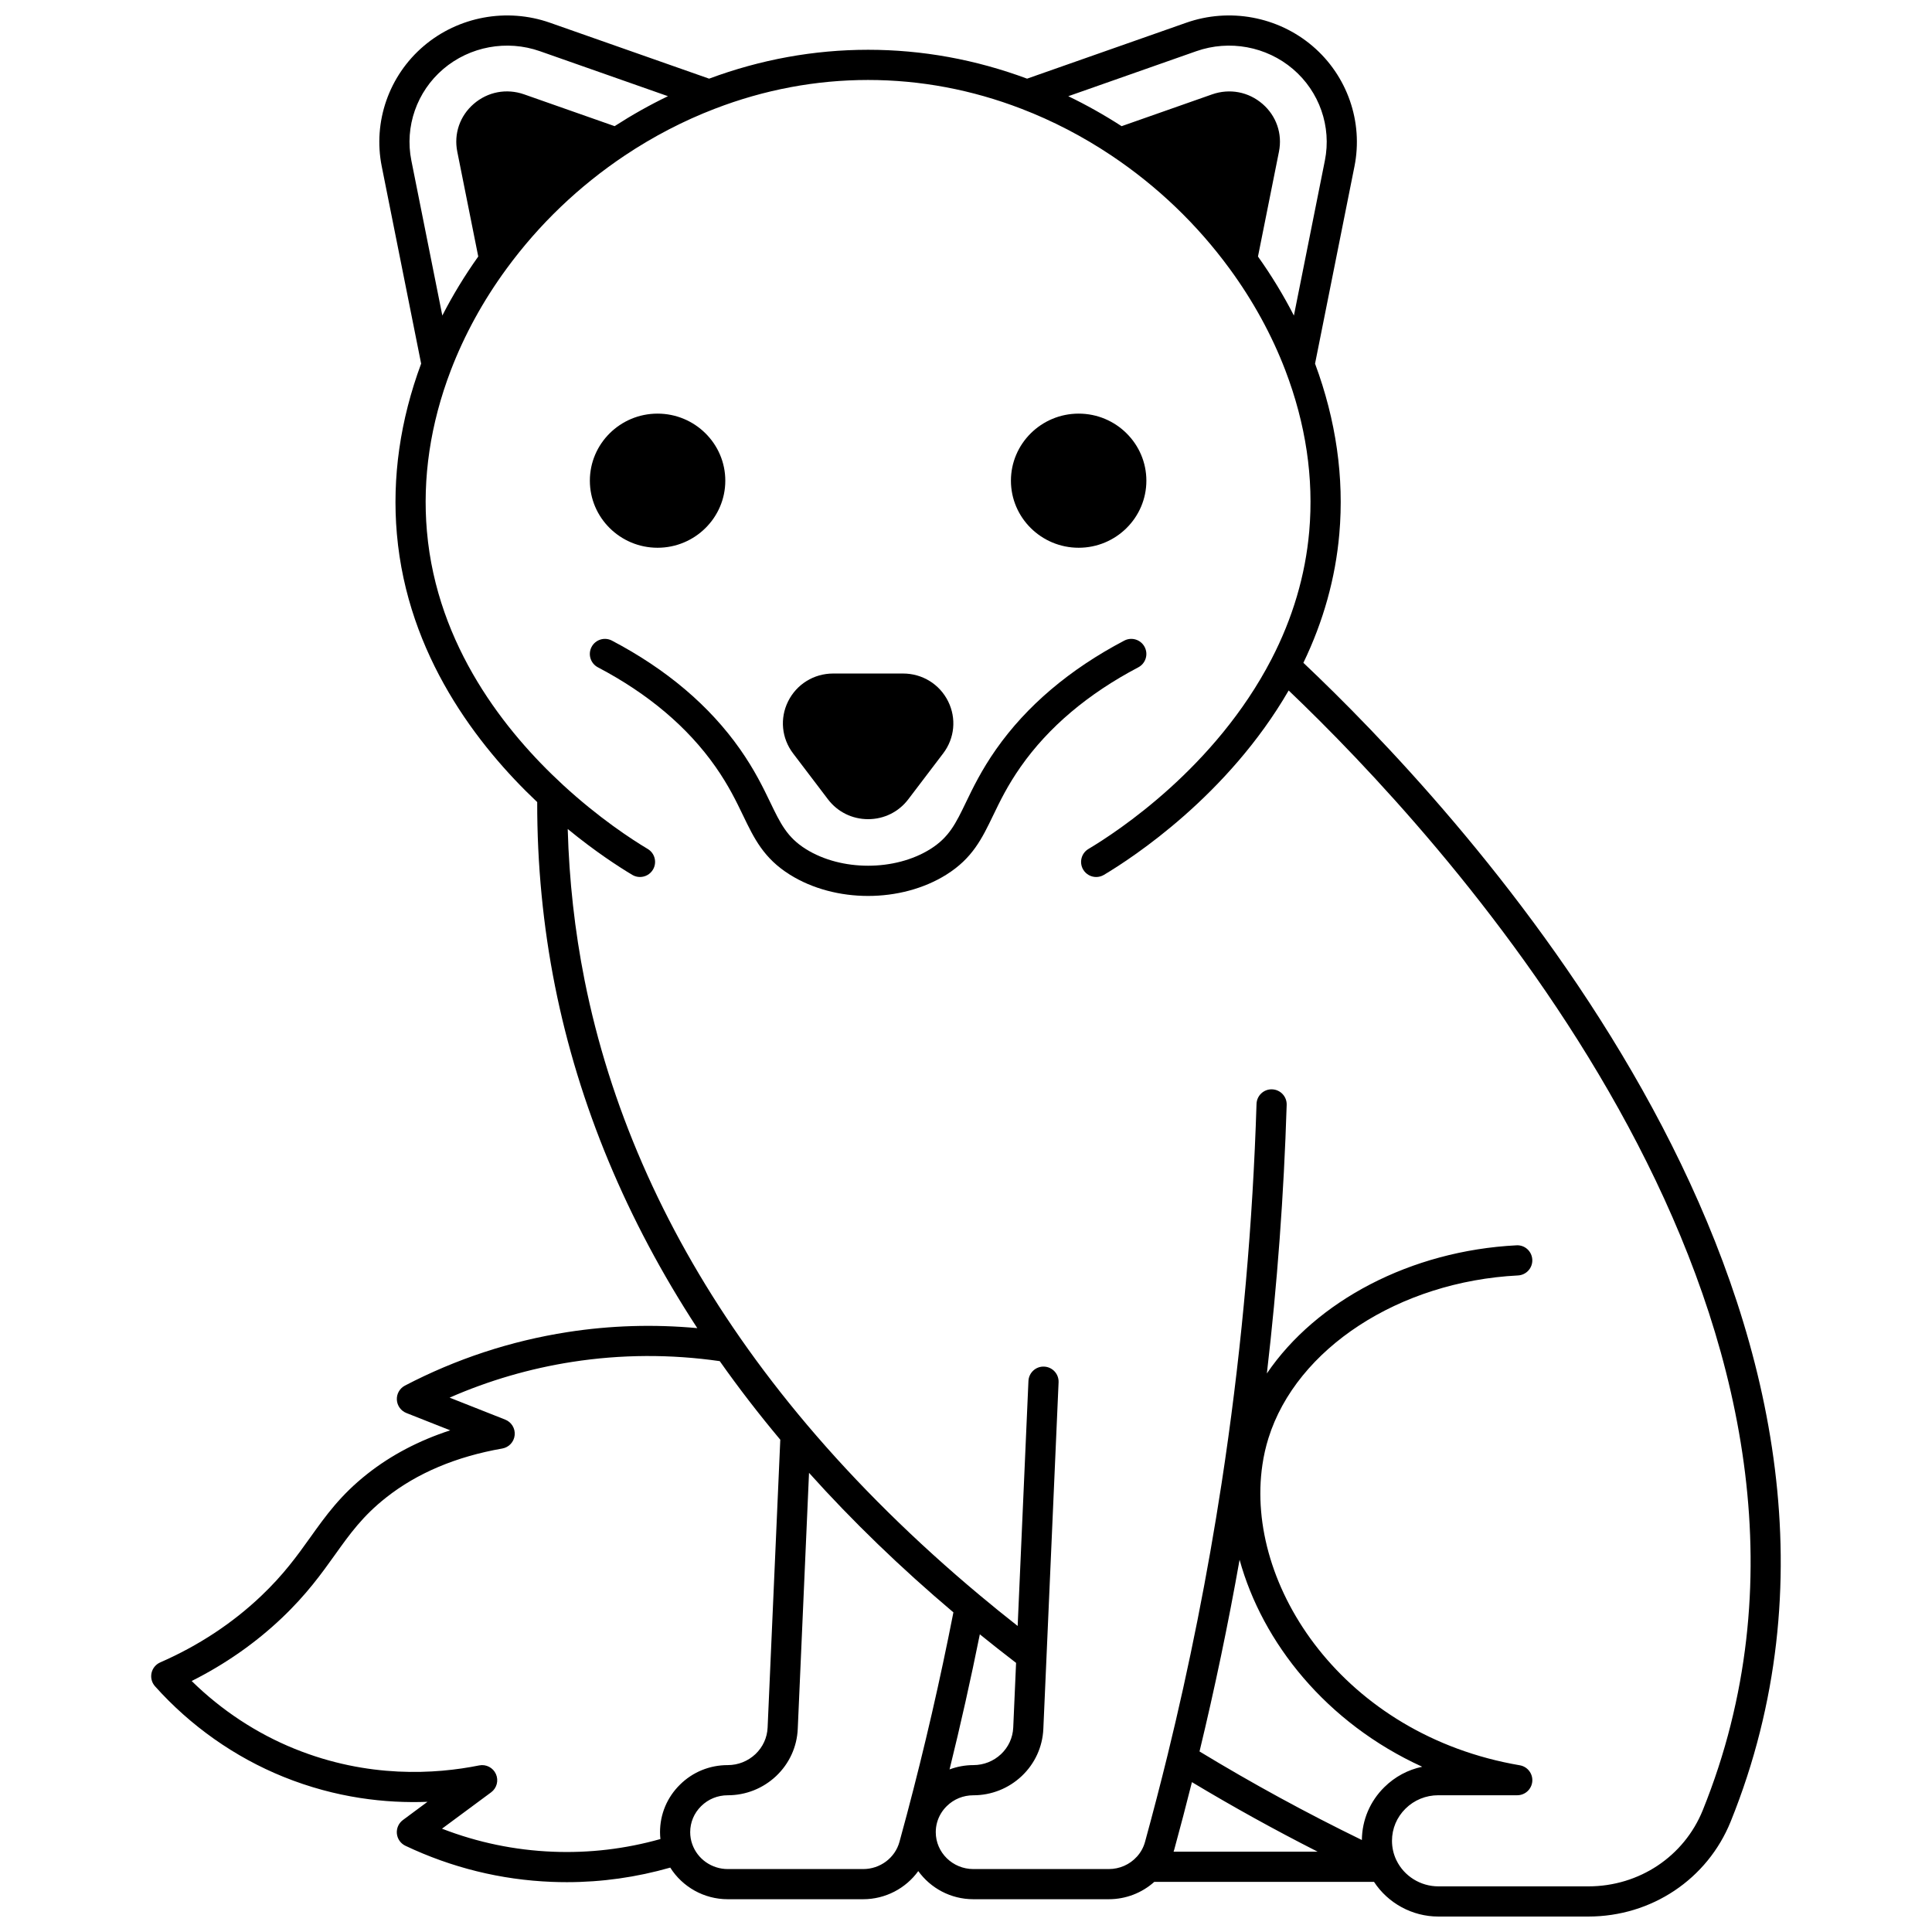 <?xml version="1.0" encoding="UTF-8"?>
<!-- Uploaded to: ICON Repo, www.iconrepo.com, Generator: ICON Repo Mixer Tools -->
<svg width="800px" height="800px" version="1.1" viewBox="144 144 512 512" xmlns="http://www.w3.org/2000/svg">
 <defs>
  <clipPath id="a">
   <path d="m184 148.09h432v503.81h-432z"/>
  </clipPath>
 </defs>
 <path d="m447.34 315.45c-1.027-1.957-3.441-2.707-5.398-1.68-14.453 7.594-25.883 17.281-33.961 28.793-3.879 5.527-6.164 10.273-8.004 14.09-2.684 5.57-4.457 9.25-9.438 12.367-9.398 5.875-23.57 5.875-32.965 0-4.984-3.117-6.754-6.797-9.438-12.367-1.836-3.816-4.125-8.562-8.004-14.09-8.078-11.512-19.504-21.199-33.961-28.793-1.953-1.027-4.375-0.273-5.398 1.68-1.027 1.957-0.273 4.371 1.68 5.398 13.316 6.996 23.793 15.848 31.133 26.309 3.504 4.992 5.543 9.227 7.344 12.965 2.93 6.082 5.457 11.332 12.402 15.68 6.004 3.754 13.363 5.633 20.723 5.633 7.359 0 14.719-1.879 20.723-5.633 6.941-4.344 9.473-9.598 12.402-15.676 1.801-3.738 3.84-7.973 7.344-12.965 7.344-10.461 17.816-19.312 31.133-26.309 1.961-1.027 2.711-3.445 1.684-5.402z"/>
 <path d="m318.26 289.16c9.898 0 17.953-7.973 17.953-17.773s-8.055-17.773-17.953-17.773c-9.895 0-17.941 7.973-17.941 17.773s8.047 17.773 17.941 17.773z"/>
 <g clip-path="url(#a)">
  <path d="m489.41 319.65c5.293-10.961 8.496-22.43 9.523-34.137 1.309-14.949-0.859-30.129-6.43-45.145l10.445-52.273c2.363-11.812-1.895-24.031-11.113-31.887-9.199-7.84-22.02-10.207-33.457-6.188l-42.188 14.824c-13.641-5.074-27.805-7.652-42.133-7.652s-28.496 2.578-42.133 7.652l-42.188-14.824c-11.441-4.019-24.262-1.648-33.457 6.188-9.219 7.856-13.477 20.074-11.113 31.887l10.441 52.273c-5.57 15.016-7.738 30.195-6.43 45.145 2.812 32.172 21.48 56.219 37.188 71.047-0.027 16.445 1.547 32.844 4.719 48.773 6.297 31.531 18.98 61.98 37.707 90.637-11.457-1.059-22.996-0.727-34.402 1.051-15.062 2.348-29.559 7.121-43.078 14.18-1.387 0.727-2.223 2.191-2.141 3.754s1.07 2.934 2.523 3.508l11.617 4.59c-8.293 2.703-15.633 6.555-21.918 11.512-7.133 5.621-11.02 11.062-15.133 16.82-3.469 4.852-7.051 9.871-13.047 15.562-7.633 7.254-16.633 13.18-26.75 17.609-1.176 0.516-2.031 1.559-2.305 2.812-0.273 1.254 0.07 2.559 0.926 3.516 9.375 10.488 21.145 18.785 34.027 23.992 13.953 5.641 27.168 7.047 38.176 6.625-2.172 1.609-4.34 3.219-6.512 4.828-1.129 0.836-1.734 2.203-1.598 3.602 0.137 1.398 1 2.621 2.269 3.223 12.258 5.809 25.297 9.023 38.746 9.559 1.348 0.055 2.691 0.082 4.035 0.082 9.27 0 18.457-1.301 27.398-3.859 3.231 5.125 8.953 8.379 15.227 8.379h35.895c5.914 0 11.309-2.891 14.605-7.457 3.258 4.508 8.578 7.457 14.594 7.457h35.895c4.484 0 8.781-1.656 12.055-4.598h58.234c3.699 5.652 10.133 9.188 17.027 9.188h39.766c16.738 0 31.551-9.887 37.734-25.195 3.144-7.781 5.75-15.773 7.746-23.742 31.672-125.82-81.719-246.22-121-283.32zm-28.379-162.08c8.766-3.082 18.582-1.27 25.621 4.731 7.012 5.977 10.254 15.262 8.457 24.234l-8.211 41.098c-2.754-5.387-5.941-10.613-9.52-15.648l5.562-27.793c0.945-4.731-0.68-9.453-4.336-12.633-3.719-3.231-8.719-4.18-13.387-2.547-4.379 1.543-8.762 3.078-13.145 4.621l-10.832 3.805c-4.566-2.949-9.289-5.609-14.133-7.941zm-208.02 28.957c-1.797-8.969 1.445-18.254 8.457-24.23 7.035-5.996 16.855-7.809 25.621-4.727l33.926 11.922c-4.844 2.332-9.562 4.992-14.133 7.941l-10.832-3.805c-4.383-1.539-8.766-3.078-13.148-4.621-4.664-1.633-9.664-0.684-13.383 2.547-3.66 3.18-5.281 7.902-4.336 12.637l5.559 27.789c-3.578 5.031-6.766 10.262-9.52 15.648zm71.184 430.43c-3.406 3.352-5.281 7.82-5.281 12.586 0 0.613 0.039 1.219 0.105 1.824-9.285 2.613-18.848 3.75-28.492 3.359-10.109-0.402-19.969-2.453-29.395-6.106 4.336-3.215 8.676-6.422 13.02-9.633 1.508-1.113 2.039-3.125 1.277-4.836-0.758-1.711-2.609-2.668-4.445-2.297-11.574 2.332-29.445 3.465-48.863-4.387-10.102-4.082-19.457-10.25-27.324-17.984 8.91-4.477 16.941-10.09 23.93-16.734 6.547-6.219 10.527-11.793 14.043-16.711 3.938-5.512 7.336-10.27 13.578-15.188 8.211-6.481 18.562-10.844 30.758-12.977 1.766-0.309 3.109-1.75 3.289-3.535 0.184-1.781-0.844-3.465-2.508-4.125l-14.738-5.824c10.363-4.543 21.254-7.719 32.477-9.469 12.977-2.019 26.129-2.074 39.117-0.203 4.945 7.012 10.324 14 16.043 20.824-1.125 25.43-2.246 50.855-3.359 76.285-0.117 2.68-1.266 5.176-3.227 7.035-1.992 1.875-4.594 2.91-7.332 2.91-4.801-0.004-9.305 1.84-12.672 5.184zm60.156 7.82c-0.656 2.477-1.324 4.926-1.988 7.352-1.168 4.234-5.113 7.191-9.602 7.191h-35.895c-4.223 0-7.996-2.625-9.398-6.555-0.371-1.02-0.559-2.106-0.559-3.223 0-2.602 1.027-5.051 2.906-6.898 1.871-1.855 4.375-2.879 7.051-2.879 4.789 0 9.34-1.809 12.824-5.094 3.481-3.297 5.516-7.731 5.723-12.496 0.992-22.621 1.988-45.238 2.988-67.859 11.465 12.777 24.297 25.176 38.262 36.98-3.508 17.902-7.644 35.879-12.312 53.48zm19.316-47.664c3.125 2.535 6.336 5.062 9.605 7.566l-0.754 17.145c-0.117 2.68-1.266 5.18-3.227 7.035-1.988 1.875-4.594 2.91-7.332 2.91-2.195 0-4.324 0.406-6.316 1.145 2.93-11.863 5.613-23.84 8.023-35.801zm51.34 57.605c0.051-0.16 0.113-0.309 0.16-0.473 1.633-5.945 3.195-11.961 4.707-17.961 10.879 6.535 21.906 12.637 33.32 18.434zm49.902-3.094c-14.922-7.273-29.078-15.008-43.023-23.469 4.039-16.738 7.598-33.75 10.617-50.805 6.043 21.969 22.957 43.246 48.398 54.855-3.781 0.797-7.25 2.652-10.035 5.41-3.797 3.738-5.902 8.703-5.957 14.008zm97.754-30.605c-1.91 7.617-4.402 15.254-7.406 22.695-4.957 12.266-16.859 20.191-30.32 20.191h-39.766c-4.723 0-9.078-2.715-11.102-6.922-0.012-0.02-0.023-0.039-0.035-0.059-0.754-1.602-1.141-3.312-1.141-5.098 0-3.219 1.27-6.238 3.582-8.516 2.312-2.289 5.402-3.551 8.691-3.551h20.922c2.078 0 3.809-1.59 3.984-3.66 0.176-2.07-1.262-3.93-3.312-4.281-46.66-7.981-72.941-47.602-68.211-79.613 0.352-2.434 0.895-4.812 1.609-7.086 7.445-23.781 34.637-41.508 66.129-43.113 2.207-0.113 3.902-1.992 3.789-4.195-0.113-2.207-1.98-3.922-4.195-3.789-28.047 1.43-53.086 14.742-66.145 33.957 2.75-23.613 4.512-47.461 5.25-71.172 0.07-2.207-1.664-4.051-3.871-4.121-2.199-0.086-4.051 1.664-4.121 3.871-0.98 31.453-3.777 63.148-8.309 94.207l-0.07 0.488c-0.285 1.938-0.57 3.887-0.875 5.848-3.707 24.141-8.523 48.371-14.316 72.016-1.879 7.66-3.891 15.402-5.981 23.016-0.398 1.445-1.113 2.75-2.129 3.879-0.012 0.012-0.027 0.023-0.039 0.035-1.871 2.078-4.578 3.273-7.434 3.273h-35.895c-5.488 0-9.957-4.387-9.957-9.777 0-0.883 0.117-1.75 0.352-2.582 0.453-1.629 1.332-3.113 2.555-4.312 1.871-1.855 4.375-2.879 7.051-2.879 4.789 0 9.34-1.809 12.824-5.094 3.481-3.293 5.516-7.731 5.727-12.496l4.039-91.844c0.098-2.207-1.613-4.074-3.82-4.168-2.195-0.113-4.074 1.613-4.168 3.82l-2.856 64.91c-3.457-2.715-6.836-5.449-10.09-8.176-17.09-14.281-32.469-29.457-45.711-45.117-6.348-7.508-12.297-15.234-17.676-22.965-20.785-29.84-34.68-61.758-41.293-94.867-2.609-13.102-4.094-26.543-4.469-40.078 7.312 6.004 13.574 10.043 17.098 12.152 0.645 0.387 1.352 0.566 2.051 0.566 1.359 0 2.688-0.695 3.434-1.945 1.133-1.895 0.52-4.352-1.379-5.484-4.309-2.578-12.961-8.219-22.547-17.051-0.016-0.016-0.027-0.035-0.047-0.051-14.918-13.758-33.258-36.559-35.922-67.062-1.234-14.098 0.898-28.465 6.336-42.691 3.606-9.402 8.562-18.445 14.738-26.879 8.625-11.785 19.191-21.902 31.402-30.066 7.523-5.019 15.52-9.176 23.781-12.348 13.148-5.07 26.824-7.641 40.656-7.641 13.828 0 27.508 2.57 40.66 7.641 8.254 3.172 16.254 7.328 23.773 12.348 12.211 8.164 22.777 18.281 31.402 30.066 6.172 8.434 11.133 17.477 14.734 26.875 5.441 14.234 7.574 28.598 6.34 42.695-1.02 11.633-4.391 23.027-10.012 33.879-14.871 28.715-40.879 45.746-48.496 50.285-1.898 1.129-2.519 3.582-1.391 5.481 0.746 1.254 2.078 1.953 3.438 1.953 0.695 0 1.402-0.184 2.043-0.562 7.66-4.562 32.871-21.07 48.965-48.867 39.809 37.945 147.34 154.04 117.15 274.03z"/>
 </g>
 <path d="m361.47 353.26 1.949 2.566c2.539 3.344 6.418 5.262 10.641 5.262s8.102-1.918 10.641-5.262l1.516-1.996c2.578-3.398 5.156-6.793 7.742-10.188 3.039-4 3.539-9.277 1.309-13.773-2.258-4.551-6.84-7.379-11.953-7.379h-18.512c-5.113 0-9.691 2.828-11.949 7.379-2.231 4.496-1.727 9.77 1.312 13.777 2.438 3.203 4.867 6.406 7.305 9.613z"/>
 <path d="m429.86 289.16c9.895 0 17.941-7.973 17.941-17.773s-8.051-17.773-17.941-17.773c-9.898 0-17.953 7.973-17.953 17.773s8.055 17.773 17.953 17.773z"/>
</svg>